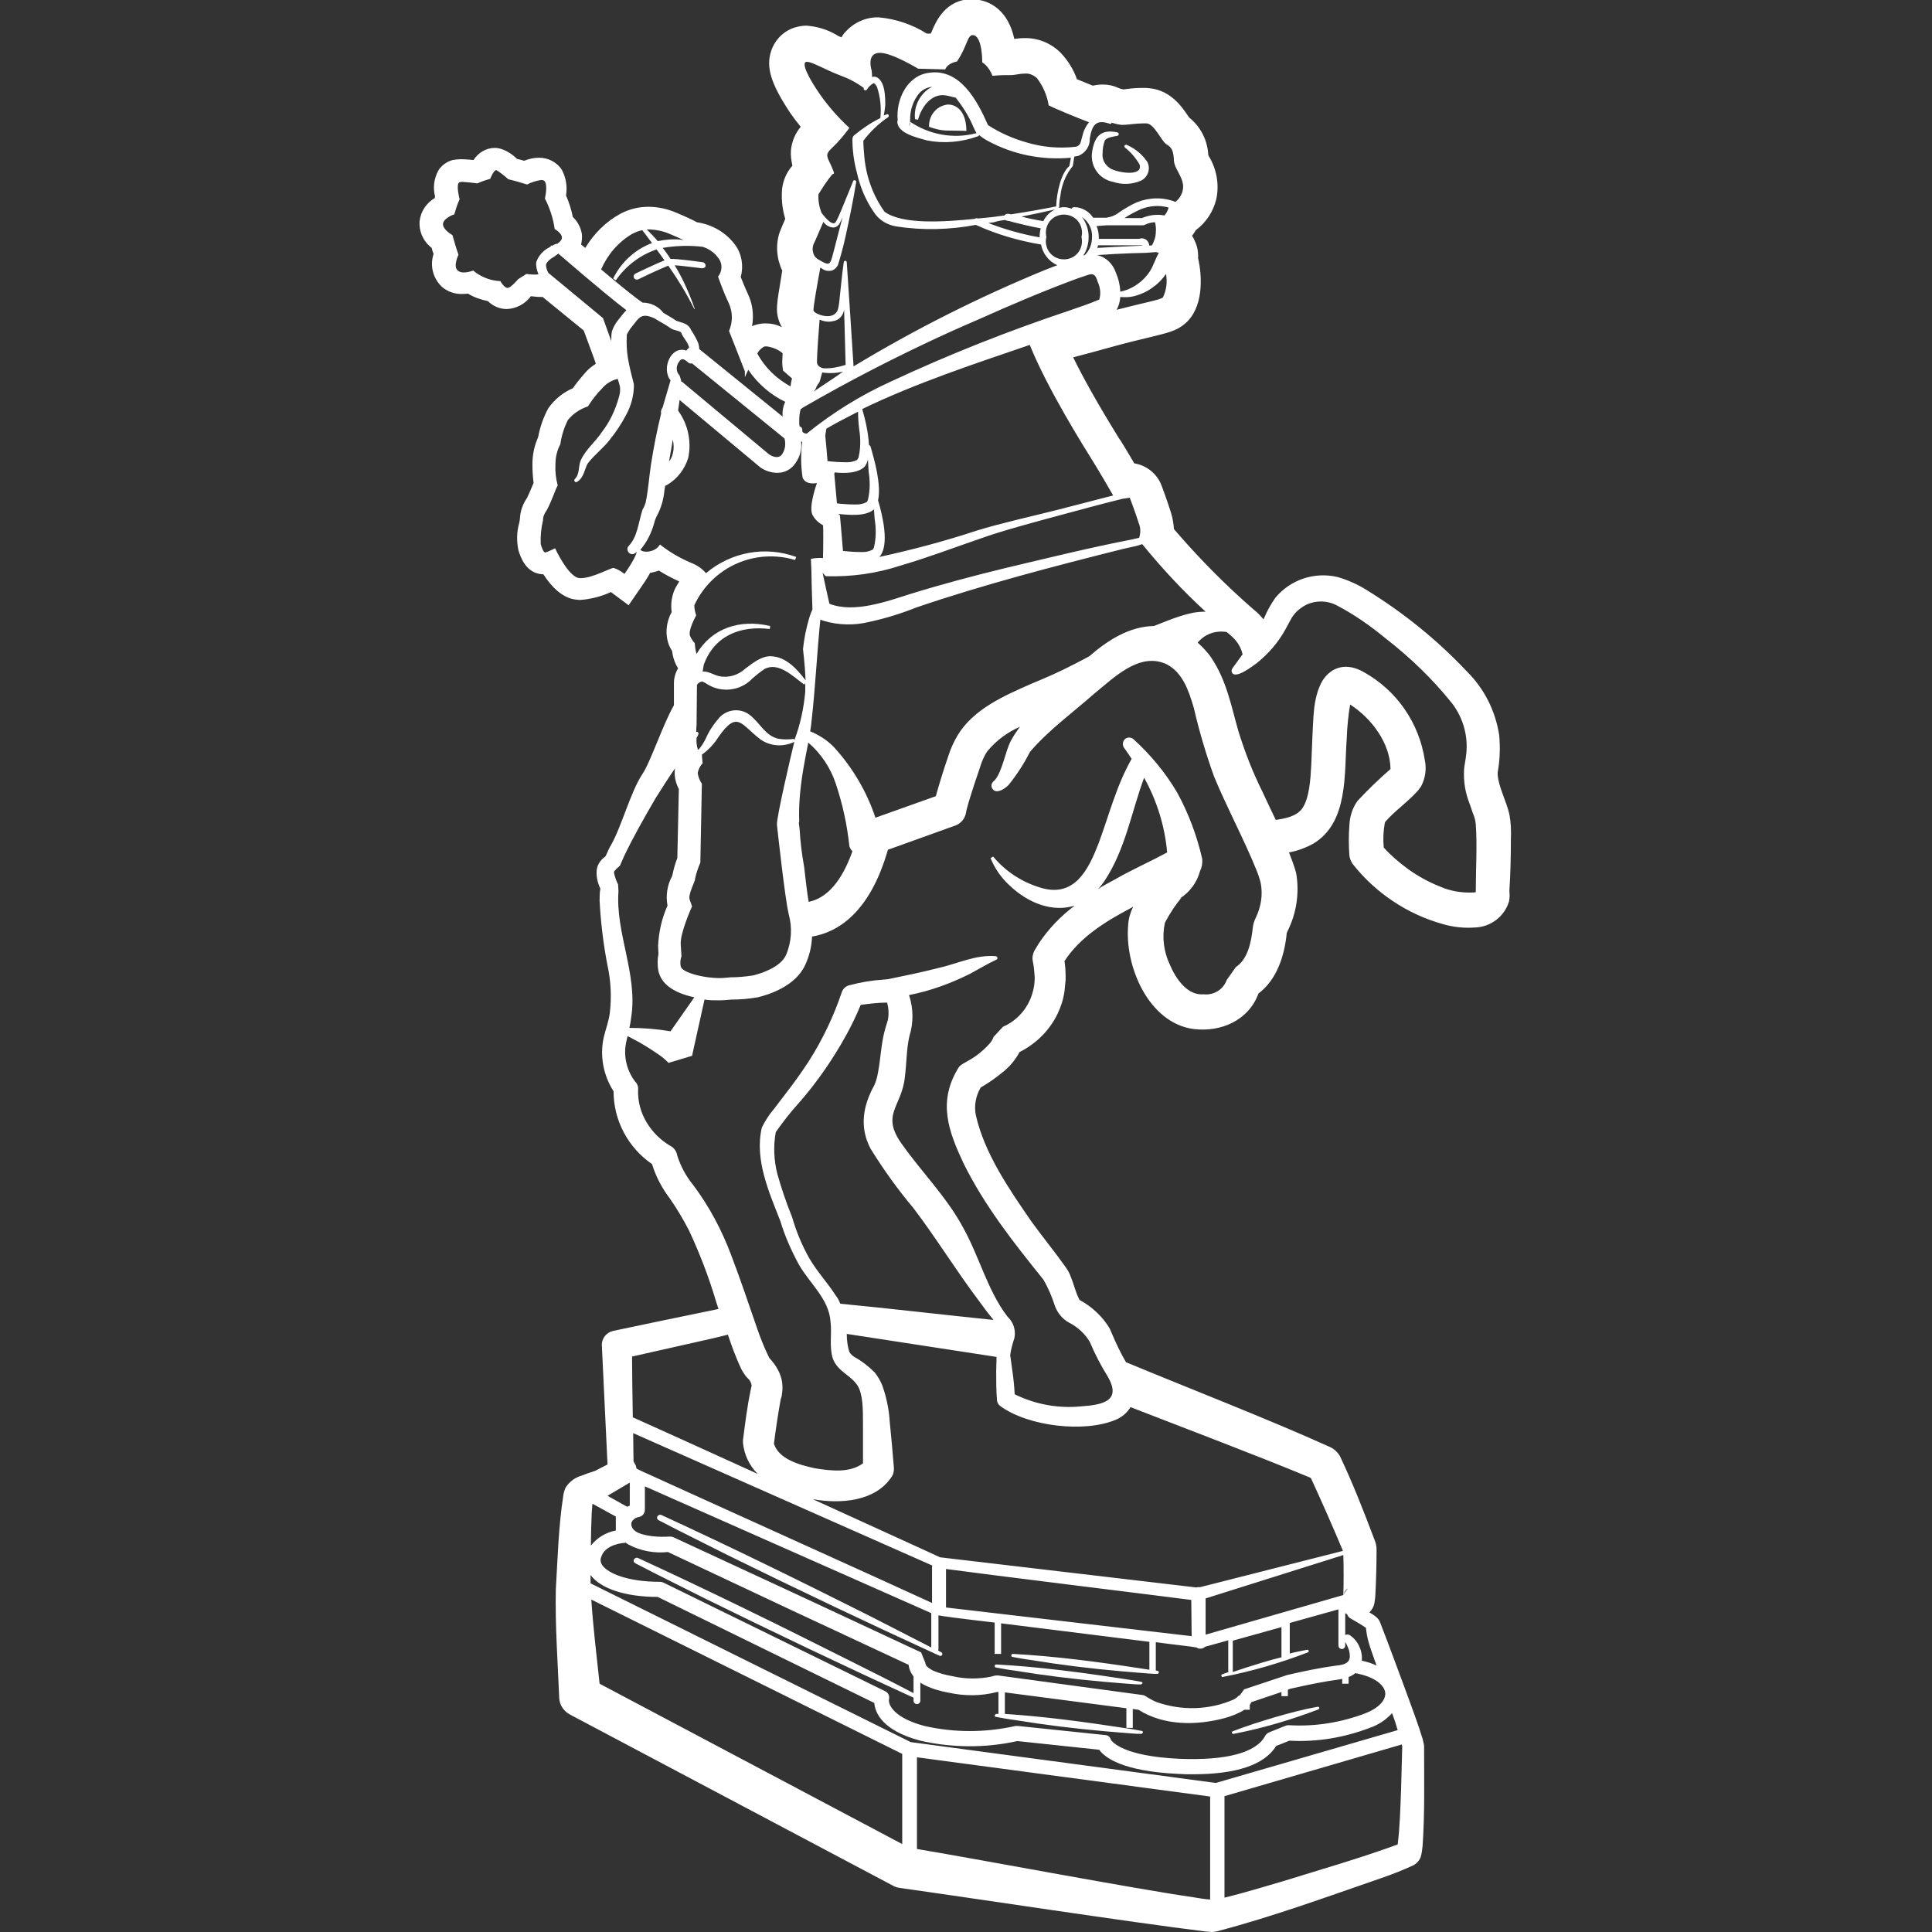 <?xml version="1.0" encoding="utf-8"?>
<!-- Generator: Adobe Illustrator 27.3.1, SVG Export Plug-In . SVG Version: 6.00 Build 0)  -->
<svg version="1.1" id="Calque_1" xmlns="http://www.w3.org/2000/svg" xmlns:xlink="http://www.w3.org/1999/xlink" x="0px" y="0px"
	 viewBox="0 0 512 512" style="enable-background:new 0 0 512 512;" xml:space="preserve">
<rect x="0" y="0" width="512" height="512" fill="#333333" stroke="none"/>
<style type="text/css">
	.st0{fill:none;}
	.st1{fill:#FFFFFF;}
</style>
<rect class="st0" width="512" height="512"/>
<g>
	<g id="Groupe_4634">
		<path id="Tracé_20582" class="st1" d="M302.4,445.7c-1.6-0.3-3.2-0.6-4.8-0.8c-11.1-1.7-22.4-3.2-33.6-3.8
			c-0.2,0-0.4,0.2-0.4,0.4c0,0.2,0.1,0.4,0.3,0.4c1.6,0.3,3.2,0.6,4.8,0.8c7.9,1.3,16,2.3,24,3l4.8,0.4c1.6,0.1,3.2,0.3,4.8,0.3
			c0.2,0,0.4-0.2,0.5-0.4C302.8,445.9,302.6,445.7,302.4,445.7"/>
		<path id="Tracé_20583" class="st1" d="M326.9,459.5c7.7-1.5,15.2-3.7,22.5-6.5c0.2-0.1,0.3-0.3,0.2-0.5c-0.1-0.2-0.2-0.2-0.4-0.2
			c-3.9,0.7-7.6,1.7-11.4,2.8c-3.7,1.1-7.5,2.3-11.1,3.7c-0.2,0.1-0.3,0.3-0.2,0.5C326.6,459.5,326.8,459.5,326.9,459.5"/>
		<path id="Tracé_20584" class="st1" d="M400.4,222.3c0.1-2.2,0-4.4-0.4-6.5c-0.8-3.5-2.8-7.1-3.1-10.4c0-0.1,0-0.2,0-0.3l0-0.4
			c0.6-3.3,0.7-6.6,0.4-9.9c-1-6.4-3.9-12.2-8.5-16.8c-7.8-8.3-16.7-15.5-26.4-21.5c-2.5-1.6-5.2-2.8-8-3.6
			c-6.1-1.4-12.4,0.7-16.4,5.5c-1.2,1.7-2.2,3.5-3,5.4c0,0.1-0.1,0.2-0.2,0.3c-0.7-0.9-1.6-1.8-2.5-2.5
			c-7.6-6.6-14.7-13.8-21.2-21.4c-0.1-1.4-0.3-2.7-0.7-4.1c-1-3.2-2.5-7.3-2.6-7.5c-1.2-3.1-4-5.3-7.2-5.8c-1.3-2.2-2.7-4.6-3.6-6
			l-0.3-0.4c-5.9-9.5-9.8-16.6-12.3-21.7c3-0.8,6.5-1.7,10-2.7c4.3-1.2,7.7-2,10.2-2.6c4.9-1.2,7.2-1.7,9.4-3.6
			c4.9-4.1,4.7-12.2,3.5-17.4c0.1-1.6-0.2-3.2-0.9-4.6c-0.2-0.5-0.4-0.9-0.7-1.3c0.4-0.5,0.7-1,1-1.5c2.7-2,4.6-4.9,5.4-8.1
			c0.9-4,0.1-8.2-2-11.6l-0.1-0.3c-0.2-3.8-2-7.4-5-9.8l-0.3-0.4c-1.6-2.4-4.6-6.8-10.1-7.4c-0.7-0.1-1.3-0.1-2-0.1
			c-1.4,0-2.9,0.1-4.3,0.3l-0.8,0.1c-0.4-0.1-0.9-0.2-1.3-0.4c-1.3-0.6-2.7-0.9-4.1-0.9c-0.9,0-1.8,0.1-2.7,0.3
			c-1.5-0.6-2.9-1.2-4.2-1.7c-0.9-2.6-2.4-5-4.3-7c-2.6-2.6-6.1-4-9.7-3.9c-0.9,0-1.7,0.1-2.6,0.2c-1.6-7.4-6.3-10.3-10.9-10.5
			c-0.1,0-0.3,0-0.4,0l0,0c-7,0-9.5,6.1-10.4,8.1c-0.1,0.3-0.2,0.6-0.4,0.9l-0.1,0.1l-1,0c-3.8-2.4-8.2-3.9-12.7-4.3
			c-3.3-0.1-6.5,1.3-8.7,3.7c-0.5,0.5-0.9,1-1.2,1.6c-0.5-0.2-1-0.4-1.4-0.7c-2.4-1.4-5.1-2.2-7.9-2.4l0,0c-1.1,0-2.1,0.2-3.1,0.5
			c-2.9,0.9-5.2,3.2-6.2,6.1c-1.5,4.4-0.1,8.8,5,16.5c0.9,1.3,1.8,2.5,2.8,3.7c-1.5,1.8-2.4,4-2.6,6.3c-0.1,1.3,0.1,2.7,0.4,4
			c-1.7,1.9-2.7,4.4-2.8,7c-0.1,2.4,0.2,4.8,0.9,7.1c-1.2,2.8-1.4,3.3-1.5,3.6c-1.1,3.3-0.8,7,0.7,10.1c-0.1,0.6-0.2,1.2-0.3,1.9
			c-1.2,7.1-1.4,8.7-0.7,11c0.2,0.7,0.5,1.4,0.9,2.1c-1.4-0.7-2.8-1-4.4-1c-1,0-2,0.2-2.9,0.5c-0.2,0.1-0.4,0.1-0.6,0.3
			c0.5-2.9,0.2-5.9-1.1-8.6c-0.8-1.7-1.4-3.3-1.9-4.5c0.8-2.9,0.3-6-1.4-8.4c-2.4-3.3-6.1-5.5-10.2-6.1c-1.1-0.6-3-1.5-5.4-2.5
			c-2.3-1-4.9-1.6-7.4-1.6c-2.6,0-5.1,0.6-7.4,1.8c-3.9,2.1-7.1,5.3-9.4,9.1l-1.1-0.9c0.2-0.9,0.3-1.9,0.2-2.8
			c-0.3-1.7-1.1-3.3-2.4-4.5c-0.4-2-1-3.9-1.8-5.7c0.4-2.3,0-4.7-1.1-6.8c-1.3-2-3.6-3.2-6-3.2c-1.4,0-2.7,0.3-4,0.8
			c-0.6-0.2-1.2-0.3-1.9-0.5c-1.2-1.2-2.6-2.1-4.1-2.6c-0.6-0.2-1.2-0.3-1.8-0.3l0,0c-2.3,0-4.4,1.3-5.6,3.2l-0.1,0
			c-1.1-0.1-2.1-0.2-3.2-0.2c-0.8,0-1.5,0.1-2.2,0.2c-1.6,0.4-3.1,1.5-3.9,2.9c-1.1,2.1-1.4,4.5-0.8,6.8c0,0.1-0.1,0.2-0.1,0.4
			c-2.2,1.3-3.7,3.5-4,6.1c-0.2,2.8,1,5.4,3.2,7.1c0.1,0.5,0.3,1.1,0.5,1.6c-1,3.1-0.2,6.4,2.2,8.7c1.5,1.3,3.5,2,5.5,1.9
			c0.5,0,0.9,0,1.4-0.1c1.6,1,3.4,1.6,5.3,2c1.3,1.3,3.1,2.1,5,2.1c2.6-0.1,4.9-1.4,6.4-3.4c0.9,0.1,1.8,0.2,2.7,0.2h0.4l10.9,8.9
			c0.7,1.9,1.9,5.2,2.8,7.6c0.1,0.4,0.3,0.8,0.4,1.2c-1.1,0.7-2.2,1.6-3,2.6c-1.4,1.6-2.4,2.9-3.1,3.9c-2.6,1.1-4.9,3-6.5,5.3
			c-1.3,2.4-2.2,5-2.7,7.7c-1,2.2-1.5,4.6-1.5,7.1c0,1.7,0.1,3.3,0.3,5c-0.1,0.2-0.2,0.5-0.3,0.7c-0.2,0.5-1,2.4-1.4,3.2
			c-1.1,1.6-1.8,3.4-1.9,5.4c0,0.2-0.1,0.8-0.2,1.3c-0.7,2.4-0.7,4.9-0.2,7.3c0.5,1.5,1.9,6.2,6.6,6.3c2.2,3.4,5.1,6.3,8.6,6.7
			c0.4,0,0.7,0.1,1.1,0.1c2.8-0.2,5.6-0.9,8.2-2.1l4.7,3.5l3.5-5.1c0.3-0.4,1.4-2,2.2-3.5c0.3,0,0.6-0.1,1-0.2
			c0.4-0.1,0.9-0.2,1.3-0.4c1.7,1.1,3.5,2,5.4,2.9c-0.4,0.7-0.8,1.3-1.1,1.9c-0.9,1.9-1.2,4.1-0.9,6.2c-1.5,2.7-1.8,5.9-0.7,8.8
			c0.2,0.5,0.5,1,0.8,1.5c0.2,1.6,0.7,3.2,1.6,4.6c-0.7,1.2-1.1,2.5-1.1,3.9c0,0.3,0,3.1,0,5.9c-2.9,5-6.3,15.3-8.4,18.3
			c-3.1,4.7-5.5,13.9-8.3,18.8c-0.4,0.6-1,2-1.4,2.9c-1.1,0.8-2,1.9-2.3,3.2c-0.3,1.8,0.1,3.7,0.9,5.4c-0.2,1.1-0.2,2.1-0.2,3.2
			c0.3,5.8,1,11.5,2.1,17.2c0.9,4.1,1.1,8.4,0.6,12.6c-0.3,2.2-1.1,4.3-1.6,6.4c-1.1,4.9-0.1,10.1,2.6,14.3
			c0,7.7,3.8,14.9,10.2,19.3c1,3.3,2.6,6.3,4.7,9.1c1.9,2.7,3.6,5.6,5.1,8.5c2.8,6,5.2,12.2,7.1,18.6c0.2,0.7,0.5,1.5,0.7,2.2
			c-8.3,1.7-21.8,4.5-27.9,5.8c-1.8,0.4-3.1,2-3,3.9l1.5,31.5l0,0l-3.3,1.7c-1.3,0.4-2.4,0.8-3.7,1.3c-1.7,0.5-3.1,1.6-4.1,3.1
			c-0.3,0.7-0.5,1.3-0.6,2c-1.3,8.4-1.5,16.6-2,25c-0.2,9.6,0.5,19.2,0.9,28.8c0.1,1.9,1.2,3.5,2.9,4.4l85.5,45.3
			c0.5,0.3,1.1,0.5,1.7,0.6c20,2.8,61.2,9.1,80.7,11.5c0.5,0.1,1.5,0.1,2.1,0.2c0.5,0,1-0.1,1.5-0.2c14.8-3.9,29-9.1,43.5-14.1
			c2.9-1,5.7-2.1,8.5-3.4c0.9-0.5,1.6-1.3,1.9-2.2c0.3-1,0.4-1.9,0.5-2.9c0.6-8.6,0.4-17.5,0.4-26.1c0-0.3,0-0.7-0.1-1
			c-0.1-0.5-0.2-0.9-0.3-1.3c-1.1-3.7-3-8.7-4.3-12.3c-2.3-6.2-4.5-12.2-6.9-18.4c-0.2-0.5-0.4-0.9-0.8-1.3
			c-0.6-0.6-1.4-1.1-2.1-1.5c0.8-0.8,1.3-1.8,1.4-2.9c0.1-0.6,0.2-1.4,0.2-2c0.2-4,0.3-7.8,0.3-11.8c0-0.9-0.2-1.8-0.6-2.7
			c-2.8-7.4-5.6-14.6-9-21.8c-0.6-1.2-1.7-2.2-2.9-2.7c-16.4-7.4-36.8-15.3-53.9-22.4c-1.4-2.4-2.6-4.9-3.7-7.5
			c-0.2-0.5-0.4-0.9-0.6-1.4c-1.9-3.2-4.7-5.8-8-7.6c-0.1-0.1-0.1-0.1-0.1-0.2c-1-1.9-1.3-3.7-2.3-6.1c-0.3-0.9-0.8-1.7-1.3-2.4
			c-2.9-4.1-6.1-8-9-12c-6-8.7-12.5-18.1-14.8-28.3c-0.5-2.5,0-5.1,1.3-7.3c1.9-1.1,3.8-2.4,5.5-3.8c2-1.5,3.6-3.4,4.8-5.6
			c4.4-2.2,8-5.8,10.1-10.2c0.9-1.9,1.5-3.8,1.8-5.9l0.2-2l0.1-1l0-1c0-1.4-0.1-2.7-0.3-4c4.1-6.3,10.7-10.4,17.3-13.9
			c0.3-0.2,0.6-0.3,0.9-0.5c-0.7,1.4-1.2,3-1.3,4.6c-1.1,10.9,5.3,26.2,17.3,27.8c7.3,0.9,14.6-2.3,17.2-9.4c4.9-3.7,6.9-10,7.5-16
			c0.1-0.2,0.1-0.3,0.2-0.5c2.4-4.8,3.2-10.2,2.3-15.4c-0.5-1.9-1.2-3.7-1.9-5.5c2.2-0.4,4.4-1.2,6.4-2.3c9.4-5.6,8.2-18.5,8.9-27.9
			c0.1-3,0.4-6,0.9-9c5.7,3.7,10.6,10.2,10.7,17.1c-3.1,2.7-6,5.5-8.7,8.4c-1.4,1.9-2.1,4.2-2.2,6.5c-0.2,2.7-0.2,5.3,0,8
			c0.1,0.8,0.4,1.6,0.9,2.3c6.1,7.7,14.5,13.3,23.9,15.9c2.7,0.8,5.6,1.1,8.4,0.9c4.2-0.1,7.9-2.9,9.1-6.9c0.2-0.9,0.2-1.8,0.1-2.8
			C400.3,231.5,400.4,226.9,400.4,222.3 M319.5,162.1c-1.1,0-2.3,0.1-3.4,0.3c-2.4,0.5-4.7,1.3-7,2.2c-1.1,0.4-2.2,0.9-3.3,1.3
			c-6.5,0.1-12.3,3.8-17.1,8c-1.3,0.7-2.6,1.4-4,2.1c-3.6,1.9-7.5,3.6-11.6,5.3c-6.8,3-15.2,6.6-19.4,13.7c-1,1.7-1.8,3.5-2.4,5.4
			c-1.2,3.5-2.3,7-3.3,10.6l-16,5.7c-2.3-6.9-6-13.2-10.9-18.6c-1.8-1.9-4-3.3-6.4-4.3c0.2-1,0.3-2,0.4-3c1-8.9,1.4-17.7,2.3-26.6
			c0.3,0.1,0.5,0.2,0.8,0.3c4,1.2,8.2,1.3,12.2,0.3c4.2-0.9,8.4-2.2,12.4-3.8c17.9-6.1,36.4-10.9,54.7-15.5l3.1-0.7
			c0.7-0.1,1.4-0.4,2.1-0.6C307.9,150.6,313.5,156.6,319.5,162.1 M205.9,218.6c0.2,1.8,2.1,19.3,3.1,23.6c1,3.6,0.8,7.4-0.7,10.9
			c-1.5,3.3-6.7,4.9-8.7,5.4c-2,0.3-4,0.5-6,0.5c-1,0.1-2,0.2-3,0.2c-1,0-2-0.1-2.9-0.2c-3.1-0.4-7-1.5-7.3-2.9
			c-0.2-0.9-0.1-1.8,0.2-2.7l-0.2-3.1c-0.2-3.1,3-10.1,3-10.1c-0.2-0.6-0.4-1.1-0.6-1.7c-0.6-1.4,1.5-5,1.4-5.6
			c0.3-1.5,0.8-2.9,1.4-4.3l0.4-20.9c-0.6-0.9-1-1.9-1.1-2.9c0.2-0.9,0.6-1.8,1.3-2.5L186,200c1.8-1.3,3.3-2.9,4.4-4.7
			c5.1-7.2,5.9-3.3,11.2,0.7c2.6,1.8,6,2,8.9,0.6C209.7,199.8,205.7,216.9,205.9,218.6 M184.9,194c-0.1-0.1-0.2-0.1-0.4,0
			c0-1.1,0.1-1.9,0.1-1.9s0.1-8.8,0.1-10.6c0.3-0.5,0.8-0.8,1.4-0.9c0.5,0.2,0.9,0.4,1.3,0.7c3.8,2.4,8.8,1.8,11.9-1.4
			c1-0.9,2.1-1.8,3.3-2.6c3.7-2,7.6,2,10.5,4.1l0.3-0.3c0,0.7,0,1.5,0,2.2c-0.4,4.4-1.3,8.7-2.9,12.9l-0.1-0.4c-1.3,0.2-2.7,0.2-4,0
			c-3.6-0.7-5-4.3-7.8-6.4c-2.4-1.8-5.8-1.5-7.9,0.7c-1.5,1.7-2.8,3.6-3.7,5.7c-0.5,1-1.1,2-1.9,2.9l-0.2-0.2c-0.3-1-0.4-2-0.3-3
			c0.1-0.2,0.3-0.4,0.4-0.7C185.2,194.4,185.1,194.2,184.9,194 M214.3,239c-0.4-2.3-0.8-5.8-1.2-9.3c-0.6-3.3-1-6.6-1.2-10
			c-0.1-0.6-0.1-1.1-0.2-1.5c0-0.2,0.1-0.4,0.1-0.6c-0.1-2.3,0-4.7,0.2-7c0.4-4.7,1.3-9.2,2.2-13.8c3.4,2.9,5.9,6.7,7.3,10.9
			c1.8,5.4,3,10.9,3.6,16.6c0.2,0.5,0.4,0.9,0.8,1.3C223.1,233.5,219.2,238,214.3,239 M178.3,120.2c-0.2,0.8-0.5,1.5-1,2.1
			c0.3-1.9,0.7-3.8,1-5.8C178.6,117.8,178.6,119.1,178.3,120.2 M180.1,99.5c-0.9-0.9-1-2.3-0.3-3.4c0.4-0.7,0.9-1.2,1.7-0.7
			c0.3,0.2,0.6,0.4,0.8,0.6c0.3,0.3,0.7,0.4,1.1,0.3l24.5,19.9c0.4,1.5,0.2,3.1-0.8,4.4c-1.2,1.2-3,0-3.3-0.2l-22.9-19.1
			c-0.1-0.1-0.2-0.2-0.4-0.2c0-0.1,0-0.2,0-0.3L180.1,99.5 M218.2,58.8c0.6,0.9,1.7,1.5,2.8,1.5c1.2-0.2,1.6-1.2,2-2.1
			c0.1-0.2,0.2-0.5,0.3-0.7c-0.7,2.8-1.7,6.4-2.1,8.1c-1.3,4.8-0.9,5.2-4.6,3c-0.2-0.2-0.5-0.4-0.7-0.7c-0.6-1-0.7-2.1-0.3-3.2
			C215.9,64.2,217.4,60.6,218.2,58.8 M266.4,58.3c0.2,0.1,0.4,0.2,0.6,0.2c0.2,0,0.9,0.2,1.6,0.4c2.4,0.6,4.8,1.2,7.2,1.6
			c-0.2,0.8-0.3,1.6-0.3,2.4l0,0c-4.6-0.8-9.2-2.1-13.6-3.8l1.5-0.2C264.3,58.6,265.3,58.4,266.4,58.3 M276.5,58.6
			c-1.9-0.3-3.9-0.7-5.8-1.2c3-0.6,5.9-1.2,8.9-1.9C278.2,56.2,277.1,57.3,276.5,58.6 M277.3,62.8c-0.6-2.6,0.9-5.2,3.5-5.8
			c2.6-0.6,5.2,0.9,5.8,3.5c0.2,0.8,0.2,1.5,0,2.3c0.6,2.6-0.9,5.2-3.5,5.8c-2.6,0.6-5.2-0.9-5.8-3.5
			C277.1,64.4,277.1,63.6,277.3,62.8 M293.3,59.7h9.6c0.2,0,0.3,0,0.4-0.1c0.9-0.4,1.8-0.7,2.8-0.7c0.2,0.9,0.3,1.8,0.2,2.6
			c0,1.2-0.4,2.4-1,3.5l-0.7,0.1c-0.1-0.2-0.1-0.5-0.2-0.7c-0.4-1-1.5-1.5-2.5-1.1c-4.2,0-9,0-10.7,0c0-0.1,0-0.2,0-0.3
			c0-1.1-0.2-2.1-0.6-3.1L293.3,59.7z M296.9,77.3c-0.1-1.8-0.5-3.5-1.2-5.1c-0.8-2.3-2.6-4.1-5-4.6c1.4-0.1,7.4-0.5,13.1-0.6h0
			l2.5-0.2c0.3,0.1,0.5,0.1,0.8,0.2c-0.9,1.6-1.4,3.3-2.3,4.8C303,74.6,300.2,76.6,296.9,77.3 M291,65c1.1,0,7.1,0,11,0
			c0.1,0,0.2,0,0.3,0c0.1,0,0.2,0,0.4,0c0,0.1,0,0.1,0,0.1c-5.2,0.2-10.3,0.5-11.9,0.6C290.9,65.4,291,65.2,291,65 M308.6,57.1
			c-2-0.4-4.1-0.1-6,0.7H298c1.3-0.9,2.7-1.6,4.2-2.3c2.4-1,5-1.2,7.5-0.5C309.5,55.8,309.1,56.5,308.6,57.1 M289.4,62.8
			c0,1.8-0.6,3.5-1.9,4.8l-0.4,0.1c0.9-1.4,1.4-3.1,1.4-4.9c0-1.9-0.6-3.8-1.8-5.3C288.5,58.7,289.5,60.7,289.4,62.8 M285.8,73.7
			c0.9-0.3,1.8-0.6,2.7-0.9c0.7-0.2,1.5-0.3,2,0.8c0.2,0.4,0.3,0.7,0.4,1.1c0.7,1.5,0.9,3.2,0.4,4.7c-2.6,1.1-5.3,2-7.9,2.9
			c-16.2,5.4-32.1,11.7-47.5,18.9c-7.9,3.6-15.3,8.2-22.1,13.7c-0.4,0-0.8-0.1-1.1-0.4c-0.1-0.2-0.1-0.5-0.1-0.7
			c0-0.4-0.3-0.7-0.7-0.8c-0.1-0.5-0.1-0.9-0.1-1.4c0-1.1,0.1-2.2,0.4-3.2c0.2-0.1,0.4-0.2,0.6-0.4c5.9-3.4,11.9-6.7,17.9-9.8
			c9.3-4.8,18.9-9.4,28.5-13.5C267.9,80.8,276.8,77,285.8,73.7 M227.7,113.8c0.4,2.5,0.4,5-0.2,7.5c-0.1,0.2-0.3,0.5-0.4,0.6
			c-0.8,0.4-1.7,0.6-2.6,0.6c-1.8,0-3.5-0.1-5.2-0.3c-0.1-1.6-0.4-4.7-0.6-6.8c0.1-0.7,0.2-1.3,0.3-1.8c2.7-1.6,5.5-3,8.4-4.5
			C227.4,110.6,227.5,112.2,227.7,113.8 M230,121.7c0.1,1.1,0.1,2.2,0.2,3.3c0.4,2.5,0.4,5-0.2,7.5c-0.1,0.2-0.2,0.5-0.4,0.6
			c-0.8,0.4-1.7,0.6-2.6,0.6c-1.8,0-3.5-0.1-5.2-0.3c-0.2-1.9-0.5-5.7-0.7-7.8c0-0.2,0.1-0.3,0.1-0.4c2.9,0.3,6.3,0.2,8-1.6
			C229.6,123,229.9,122.4,230,121.7 M231.6,135c0.1,0.9,0.1,1.7,0.2,2.6c0.4,2.5,0.4,5-0.2,7.5c-0.1,0.2-0.2,0.5-0.4,0.6
			c-0.8,0.4-1.7,0.6-2.6,0.6c-1.8,0-3.5-0.1-5.2-0.3c-0.2-2.7-0.8-9.3-0.8-9.3c0-0.2-0.2-0.4-0.4-0.4v-0.1
			C225.2,136.5,229.4,136.9,231.6,135 M215.6,103.8c0.4-0.4,0.7-0.9,0.8-1.4l0.8-1.2l0.7-2.5c1.8,0.3,3.7,0.2,5.5-0.2
			C220.9,100.3,218.2,102,215.6,103.8 M223.7,82.1l0.4,14.6c-1.9,0.6-3.9,1-5.8,0.9l0,0c0,0-1.8-0.2-1.8-1.7c0-2.3,0.5-8.4,0.7-11.2
			c1.1,0.5,2.4,0.7,3.6,0.4C222.3,84.9,223.4,83.7,223.7,82.1 M218.9,152.7c6.7,0.2,13.3-0.7,19.7-2.8c7.2-2.1,14-4.7,21-7.1
			c6.1-2.2,14.8-4.5,21.1-6.2c5.5-1.5,11.1-3,16.7-4.4l2-0.3c0,0,1.5,3.9,2.4,6.8c0.5,1.2,0.5,2.5,0.1,3.8c-0.5,0.2-1.1,0.2-1.6,0.4
			c-11.4,2.2-22.7,5-34.1,7.7c-8.2,2-16.5,4.2-24.6,6.7c-6.4,2-15.2,5.3-21.8,2.7c-0.6-2.6-1.3-5.9-1.8-8.2
			C218.5,152.3,218.6,152.6,218.9,152.7 M289.3,121.7c1.5,2.4,4.4,7.3,5.7,9.6c-4.9,1.3-9.8,2.5-14.7,3.8
			c-6.3,1.6-15.3,3.6-21.4,5.5c-8.5,2.8-17.1,5.1-25.9,7c0.1-0.1,0.2-0.2,0.3-0.3c2.3-3.2,0.7-10.3-0.6-14.7c0.9-4.2-1-10.8-2-14.3
			c-0.1-0.2-0.2-0.3-0.4-0.3c-0.2-3.3-0.9-6.5-1.8-9.6c14-6.8,29.8-12,44.4-17h0C277.6,103.1,287.5,118.8,289.3,121.7 M308.2,78.8
			c-0.8,0.7-4.6,1.3-12.3,3.3c0.6-1,0.9-2.2,1-3.4c1.2,0.1,2.4,0.1,3.6-0.2c1.9-0.5,3.7-1.3,5.2-2.5c1.3-0.9,2.4-2.1,3.3-3.4
			C309.4,74.8,309.1,76.9,308.2,78.8 M297.3,33.1c0.1,0,0.2,0,0.2,0c1.2,0,3.5-0.4,5.4-0.4c0.3,0,0.6,0,1,0c2.1,0.2,3.9,4.8,5.3,5.6
			s1.8,1.8,1.9,4.3c0.2,2.5,3.1,4.8,2.3,8c-0.3,1.2-1,2.2-1.9,2.9c-3.3-1.3-6.9-1.2-10.2,0.1c-1.6,0.7-3.1,1.6-4.6,2.6
			c-1,0.8-2.2,1.3-3.5,1.5h-3.5c-1.1-1.7-3-2.8-5-2.8c-0.3,0-0.6,0.1-0.7,0.4c-0.6-0.2-1.3-0.4-2-0.4c-0.5,0-0.9,0.1-1.4,0.2
			c0-0.1,0.1-0.1,0.1-0.2c0-1,0.1-1.9,0.3-2.9c0.3-2.9,1.4-5.7,3.3-8l0.4-2.5c0.4-0.1,0.7-0.1,1.1-0.2c1.9-0.8,3.1-2.6,3-4.6
			c0.6-3.5,1.6-5.2,5.3-3.9c0.2,0.1,0.4,0,0.5-0.2c0,0,0-0.1,0-0.1C295.5,32.8,296.4,33,297.3,33.1 M233.2,14
			c3.2,0,10.1,4.2,10.1,4.2c3,0.1,7.2,0.2,7.2,0.2c0.6-1.7,3.1-2.1,3.1-2.1c2.7-3.9,2.7-7,4.2-7h0c2.6,0.1,2.5,7.2,2.5,7.2
			c1.3,0.9,2.2,2.2,2.7,3.6c0,0,2-0.2,3.6-0.2c0.4,0,0.8,0,1.1,0c0.1,0,0.2,0,0.3,0c0.9,0,2.3-0.4,3.6-0.4c1.2-0.1,2.3,0.4,3.2,1.2
			c1.6,2.1,2.7,4.6,3.1,7.2c1.2,0.7,7.8,3.4,10.7,4.5c-0.9,1.1-1.5,2.4-1.8,3.8c-0.4,1.3-0.4,2.5-1.8,2.7c-4.4,0.5-8.9,0.1-13.1-1.2
			c-3.5-1-6.9-2.5-10-4.5v0c0,0-0.1-0.1-0.1-0.1c-2.8-6.4-7.4-15.1-15.7-13.8c-5.8,0.8-8.7,7.2-8.2,12.5c0,0.2-0.1,0.3-0.1,0.5
			c0.1,3.1,5.4,4.2,7.8,4.9c4.5,0.9,9.2,0.5,13.6-1.1c0.1,0,0.2-0.2,0.3-0.3c0.7,0.6,1.6,1.2,2.4,1.6c6.7,3.6,14.3,5.1,21.9,4.4
			l-0.4,2.2c-2.2,1.8-3.4,7.1-3.5,10.7c-4,0.8-8,1.5-12,2.1c-0.3-0.1-0.7-0.2-1.1-0.1c-0.2,0-0.5,0.2-0.6,0.4c-1,0.1-2,0.3-3,0.4
			c-1.1,0.1-2.5,0.3-4,0.4c-0.3-0.1-0.7-0.1-0.9,0.1c-7.9,0.8-19.2,1.6-23.9-1.9c-3.2-4.5-5-9.7-5.4-15.2c-0.1-1.2-0.2-2.4-0.2-3.6
			c1.8-2.4,4-4.5,6.5-6.2c0.2-0.1,0.3-0.4,0.2-0.6c-0.1-0.2-0.3-0.3-0.5-0.2c-0.3,0.1-0.5,0.2-0.8,0.3c0.2-0.9,0.3-1.8,0.4-2.7
			c0-2.3,0-6.4-2.4-7.5c-0.4-0.1-0.8-0.1-1.1,0c0-0.5,0-1.1-0.1-1.7C230.6,17.4,230,14,233.2,14 M261.9,33.2L261.9,33.2
			C261.9,33.2,261.9,33.2,261.9,33.2 M261.9,33.2L261.9,33.2C261.8,33.2,261.9,33.2,261.9,33.2 M241.3,32.2c0,0.4-0.1,0.8-0.4,1.1
			l0,0L241.3,32.2 M241.1,31.9C241.2,31.9,241.1,31.8,241.1,31.9c0.1,0.1,0.1,0.1,0.1,0.1L241.1,31.9
			C241.2,31.9,241.1,31.9,241.1,31.9 M243.7,24.6c0.9-0.9,2.1-1.5,3.4-1.6c-0.3,0.1-0.5,0.3-0.8,0.4c-2.7,1.8-4.2,5-3.8,8.2l0.8,0.1
			c0.9-3.4,3.6-7.1,7.4-6.4c0.8,0.1,1.6,0.4,2.6,0.6c1.8,2.3,3.4,4.8,4.5,7.4c0.3,0.7,0.6,1.3,1,2c0,0,0,0-0.1,0
			c-6,1.6-12.5,0.4-17.6-3.1l0.1-0.2C241.1,29.2,242,26.6,243.7,24.6 M213.6,16.4c0.1,0,0.2,0,0.3,0c1.4,0,4.6,2,8.8,3.6
			c2.2,0.8,4.3,1.9,6.2,3.3l0,0.1c-0.1,0.2,0.1,0.5,0.3,0.5c0.2,0.1,0.4,0,0.5-0.1c0.4-0.7,1-1.3,1.7-1.7c0.2-0.1,0.2,0,0.3,0
			c0.3,0.2,0.5,0.6,0.7,0.9c0.9,2.7,1.2,5.5,0.9,8.3c-2.5,1.2-4.8,2.8-7,4.6c-0.3,0.3-0.4,0.7-0.4,1c0,3,0.4,6,1.2,8.9
			c0.8,3.7,2.3,7.2,4.4,10.3c1.3,2.1,3.5,3.5,6,3.9c7,1.1,14.2,0.9,21.1-0.4c0,0,0,0,0,0c5.5,2.5,11.3,4.2,17.3,5.2
			c0.4,2.4,2.1,4.5,4.3,5.5c-1.2,0.4-2.3,0.9-3.4,1.3c-17.5,7.2-34.4,15.7-50.6,25.5c0-0.5-1.8-27.6-1.8-27.6c0-0.2-0.2-0.4-0.4-0.4
			s-0.4,0.2-0.4,0.4c-0.5,3.5-0.8,7.1-1.2,10.6c-0.1,0.8-0.2,1.6-0.5,2.3c-0.9,1.6-2.7,1.6-4.4,1.1l0,0c0,0-1.7-0.5-1.9-1.2
			c-0.2-0.5,1.2-8.1,1.8-11.4c0.2,0.1,0.4,0.3,0.6,0.4c0.7,0.5,1.6,0.6,2.5,0.4c0.4-0.2,0.8-0.4,1.1-0.8c0.3-0.3,0.5-0.7,0.6-1.1
			c1.5-4.8,2.4-9.5,3.4-14.4c0.5-2.4,0.9-4.8,1.3-7.2c0-0.2-0.1-0.4-0.3-0.4c-0.2-0.1-0.5,0-0.5,0.2c0,0,0,0,0,0
			c-0.6,1.5-1.2,2.9-1.8,4.4c-0.6,1.4-2,5.1-2.8,6.4c-0.8,1.3-2.8-1.1-3.8-2.4c-0.6-1.6-0.9-3.2-0.8-4.9c1.1-1.8,2.2-3.5,3.5-5.1
			c0.5-0.7,1.1,0.3,0-2.2c-1.1-2.6-2-3.1,0.1-5c1.7-1.6,3.2-3.4,4.6-5.3c-2.8-2.6-5.4-5.5-7.6-8.6C214.2,20.6,212.4,16.8,213.6,16.4
			 M202.4,91.9c0.2-0.1,0.5-0.1,0.8-0.1c1.5,0.2,3,0.8,4.2,1.8c0,0.9-0.1,1.7-0.1,2.3c0,0.8,0.1,1.5,0.2,2.3
			c0.8,0.7,1.6,1.4,2.4,2.1c-0.2,0.6-0.3,1.4-0.4,2.1c-3.7-2-6.8-5-8.8-8.7C201,93,201.6,92.4,202.4,91.9 M172.3,60.8
			c1.8,0.1,3.6,0.5,5.2,1.2c1.4,0.6,2.6,1.1,3.6,1.6c-0.2,0-0.5,0-0.7-0.1c-2-0.2-4.1,0-6.1,0.4c-0.9-1.1-1.9-2.1-2.9-3.1
			C171.6,60.8,172,60.8,172.3,60.8 M167.5,62c0.8-0.4,1.7-0.8,2.7-1c0.9,1.1,1.7,2.3,2.6,3.4c-4.5,1.7-8.2,5.1-10.3,9.4l0.7,0.5
			c2.6-3.8,6.4-6.7,10.8-8.2c0.7,1,1.4,1.9,2.1,2.9c-2.1,0.8-6.6,3-7.7,3.5c-0.4,0.2-0.6,0.7-0.4,1.1c0.1,0.3,0.4,0.5,0.8,0.5
			c0.1,0,0.2,0,0.4-0.1c3.2-1.6,6.9-3.2,7.9-3.6c2.6,3.7,4.9,7.5,6.9,11.5c0,0,0,0,0.1,0c0,0,0,0,0-0.1c-1.4-4-3.1-7.9-5.3-11.5
			c1.7,0.1,4.6,0.5,7.3,0.8c0.5,0,0.9-0.3,0.9-0.7c0-0.4-0.3-0.8-0.7-0.9c-2.1-0.3-6.7-0.9-8.6-0.9c-0.7-1-1.3-2-2.1-2.9
			c3.5-0.6,7.1-0.7,10.6-0.3c1.6,0.5,3.1,1.5,4.1,2.9c1.2,1.4,1.2,3.5,0,5c0,0,1.1,3.4,2.9,7.2c1,2.3,1,4.9,0,7.2l4.2,10.7v1.6
			c0,0,0.3-0.8,0.9-2c2.5,3.7,5.9,6.6,9.8,8.5c-0.6,1.2-0.8,2.6-0.7,3.9l-22.1-17.9c0-0.5-0.1-1-0.2-1.4c-0.5-1.3-1.2-2.5-2-3.7
			c-0.1-0.3-0.2-0.5-0.4-0.7c-0.8-1.1-2.5-1.3-3.5-1.7c-1.1-0.8-2.3-1.4-3.4-2.1c-1.3-1.7-3.3-2.7-5.5-2.7c-0.1-0.1-0.2-0.1-0.3-0.2
			c-1.1-0.7-5.5-4.2-10.7-8.6C161,67.5,163.8,64.2,167.5,62 M139.5,72.6l-2.2,1.4c0,0-1.9,2.3-2.8,2.3c-0.9,0-1.9-1.8-1.9-1.8
			c-2.6-0.1-5.2-1.1-7.2-2.8c-0.8,0.3-1.7,0.5-2.5,0.5c-0.6,0-1.1-0.1-1.6-0.5c-1.3-1.1,0.2-4.2,0.2-4.2c-0.6-1.7-1.1-3.4-1.6-5.2
			c0,0-2.6-1.4-2.5-3c0.2-1.6,3-2.5,3-2.5c0.4-1.4,0.8-2.7,1.4-4c0,0-1.1-4.2,0-4.5c0.3-0.1,0.5-0.1,0.8-0.1
			c1.3,0.1,2.6,0.2,3.9,0.4c1.1-0.5,2.3-0.9,3.4-1.2c0,0,0.9-2.3,1.6-2.3c0,0,0.1,0,0.1,0c1.1,0.7,2.1,1.5,3.1,2.4
			c1.7,0.4,3.4,0.9,5,1.4c1.1-0.6,2.4-1,3.7-1.2c0.4,0,0.8,0.1,1,0.4c0.8,1.3,0,4.5,0,4.5c1.3,2.5,2.2,5.3,2.6,8.1
			c0,0,3.1,1.7,1.4,3.3c-0.2,0.2-0.5,0.4-0.7,0.6c-0.3,0-0.6,0.1-0.8,0.2l-0.5,0.3c-0.1,0-0.1,0-0.2,0c-0.1,0-0.3,0-0.4-0.1l0.3,0.2
			l-0.6,0.4c-1.6,0.8-2.8,2.2-3.4,3.9c-0.1,1.1,0.2,2.2,0.6,3.2C141.4,72.9,139.5,72.6,139.5,72.6 M145.3,72.3
			c-0.3-0.6-0.6-1.3-0.6-2.1c0.1-0.8,1.4-1.8,2.2-2.2c0,0,0.1,0,0.1-0.1l1-0.7c0.1,0.1,0.2,0.2,0.3,0.3c9.9,8.5,14.9,12.6,17.7,14.7
			c-0.9,0.9-1.6,1.9-2.4,2.9c-0.6,0.8-1.1,1.7-1.4,2.6c-0.2,0.8-0.2,1.6-0.2,2.4c0,0.1,0,0.2,0,0.3c-1.1-3-2.2-6.1-2.2-6.1
			L145.3,72.3z M168,148.1c-0.7,1.4-2.5,4-2.5,4c-0.9-0.7-1.9-1.3-2.9-1.6c-0.8,0-5.6,2.7-8.6,2.7c-0.2,0-0.3,0-0.5,0
			c-2.9-0.3-6.4-7.9-6.4-7.9s-2,1-2.5,1.1c0,0-0.1,0-0.1,0c-0.4,0-0.8-0.8-1.2-2.2c-0.1-2.1,0.1-4.2,0.6-6.3c0-1,0.4-1.9,1-2.7
			c0.8-1.5,1.4-3,2-4.5c0.3-0.9,0.9-2.1,0.9-2.1c-0.5-1.8-0.7-3.6-0.6-5.5c0-1.9,0.4-3.7,1.3-5.4c0.3-2.2,1-4.4,2-6.4
			c1.4-1.7,3.2-2.9,5.3-3.6c1.1-1.7,2.3-3.3,3.7-4.7c1.1-1.3,2.5-2.2,4.2-2.6c0.3,0.9,0.5,1.7,0.6,2.1c0.1,0.9,0,1.9-0.3,2.8
			c-0.9,3.3-2.4,6.5-4.5,9.2c-1.7,2.6-4.3,4.6-5.6,7.5c-0.7,1.7-0.2,3.6-1.6,5c-0.2,0.2-0.1,0.5,0.1,0.7c0.2,0.1,0.4,0.1,0.5,0
			c1.8-1,2-3.3,2.8-4.8c1.7-2.3,4.2-4.1,6-6.5c1.6-2,3-4.1,4.2-6.4c1.4-2.5,2.1-5.3,2.1-8.1c-0.6-2.3-1.2-4.7-1.6-7
			c-0.3-1.9-0.4-3.9-0.3-5.8c0-0.1,0-0.3,0-0.4c0.4-0.8,0.9-1.6,1.5-2.3c1.2-1.4,1.8-2.9,3.8-2.7c1.1,0.2,2.1,0.6,2.9,1.2
			c1.1,0.6,2.3,1.3,3.3,2c0.9,0.7,2.1,0.6,2.9,1.2c0.5,1.4,1.6,2.3,2,3.6c0.1,0.2,0.1,0.3,0.1,0.5c-0.2,0.1-0.4,0.3-0.5,0.4
			c-0.1,0.1-0.1,0.2-0.2,0.3c-4.1-1.4-6.7,4.8-4.2,7.9c-0.7,2.4-1.4,4.8-2.1,7.2c-0.4,0.5-0.5,1.1-0.4,1.6c-1.1,4.5-2,9.1-2.7,13.6
			c-0.5,3.3-0.7,6.7-1.4,10c-0.2,0.6-0.4,1.2-0.8,1.8c-1.1,3.3-1.3,7.2-3.7,9.7c-0.5,0.5-0.4,1.3,0.1,1.8c0.4,0.4,1.1,0.5,1.6,0.1
			c0.1-0.1,0.3-0.2,0.4-0.4C168.7,146.8,168.3,147.4,168,148.1 M174.9,144.3c-0.6,1-1.6,1.6-2.7,1.8c-0.3,0.1-0.7,0.1-1,0.1
			c-0.5,0-1.1-0.1-1.5-0.5c1.8-2.1,3-4.6,3.7-7.2c0.2-0.8,0.5-1.5,0.9-2.2c1-2,1.6-4.2,1.8-6.5c0,0,0.1-0.5,0.2-1.1
			c0.2,0,0.3-0.1,0.5-0.2c2.7-1.6,4.7-4.2,5.6-7.2c0.9-4.4-0.1-8.9-2.7-12.5c0.1-0.9,0.3-1.8,0.4-2.8l21.2,17.7l0.1,0.1
			c1.4,1,3,1.5,4.6,1.5c1.6,0,3.1-0.6,4.2-1.8c1.6-1.8,2.4-4.1,2.1-6.5c0.1,0,0.2,0.1,0.3,0.1c-0.4,3.1-0.4,6.3,0.1,9.5
			c0.9,2.1,3.8,1.4,3.8,1.4s-2.4,6.6-1.1,8.6c0.6,1.1,1.6,2,2.7,2.6c0.1,0,0.1,5.5,0,8.7c-1.1-0.1-2.2,0-3.2,0.2
			c0.1,2,0.2,4.8,0.2,6.8l0.2,6.6c-0.3,0.7-0.6,1.4-0.8,2.1c-0.8,2.7-1.4,5.5-1.7,8.4c0,0,0.5,4,0.7,8.3c-2.3-3-5.2-6.3-9.3-6.4
			c-2.6,0-4.9,2-6.7,3.3c-1.8,1.7-4.4,2.5-6.9,2c-1-0.2-2-0.8-3.1-1.1c-0.4-0.1-0.9-0.2-1.3-0.1l0.3-1.8c2.7-7.6,9.6-10.5,17.5-9.5
			l0.1-0.8c-8.1-1.9-15.5,0.6-19.5,7.4c-0.3-0.9-0.4-1.9-0.5-2.9c-0.5-0.5-0.9-1.1-1.2-1.8c-0.7-1.5,1.6-5.5,1.6-5.5
			c-0.3-0.9-0.5-1.8-0.5-2.7c4.7-10.1,16-15.2,26.7-12l0.3-0.8c-8.2-3-17.3-1.3-23.9,4.3c-1.1-1.3-2.5-2.2-4.1-2.8
			C180,147.8,177.3,146.2,174.9,144.3 M163.9,236.2l-0.1-1.8c-0.5-1-0.9-2.1-1.1-3.2l0,0c0-0.1,0.1-0.2,0.1-0.3
			c0.1-0.2,0.2-0.3,0.4-0.4l-0.1,0l1.2-1.1l1-2.3c2.5-5.3,5.5-10.5,8.4-15.5c1.7-2.7,3.4-5.4,5.2-8c-0.1,0.4-0.1,0.8-0.1,1.2
			c0,1.5,0.4,3,1.1,4.3l-0.4,18.3c-0.6,1.5-1,3-1.3,4.5l-0.1,0.3c-1.3,2.4-1.7,5.2-1.2,7.8c-1.5,3.3-2.3,6.9-2.5,10.6l0.1,2.2
			c-0.3,1.5-0.3,3.1,0,4.6c0.8,3.4,4,5.7,9.5,6.9l-6.3,9c-3.6-0.6-7.2-0.9-10.9-0.9c0.2-1,0.4-2,0.5-3
			C169,258.2,163.1,247.3,163.9,236.2L163.9,236.2C163.9,236.1,163.9,236.1,163.9,236.2 M185.7,355.4c1.9-0.4,4.4-1,7.2-1.7
			c1,3,2.1,6,3.4,8.8c0.1,0.2,0.5,1,0.6,1.1c0.2,0.3,0.4,0.6,0.6,0.9c0.2,0.3,0.6,0.7,0.6,0.7c0.6,0.5,1,1.2,1.1,2
			c-0.1,0.3-0.1,0.6-0.2,0.9c-1,4.6-1.5,9-2.1,13.5c0,0.2,0,0.3,0,0.5v0.3c0.3,3.1,1.7,6,3.9,8.2c-14.3-6.5-27.5-12.5-33.1-15
			c-0.1-5.8-0.2-12.3-0.2-16.1L185.7,355.4 M356,412.1c0.1,3.5,0.1,7.1,0,10.6l-36.5,10.5v-9.6L356,412.1 M357,421.2
			c-0.3,0.3-0.5,0.7-0.7,1l-0.2,0.4h0c0-0.1,0.1-0.2,0.1-0.4c0.2-0.5,0.5-0.9,0.9-1.2C357.2,421,357.1,421.1,357,421.2 M339.6,439.2
			c-1.7,0.4-3.4,0.9-5.1,1.4c-2.6,0.8-5.2,1.6-7.8,2.5c0-1,0-5.7,0-8.3l12.9-3.6C339.6,434,339.6,438.5,339.6,439.2 M315.8,433.6
			l-65.1-7.6c0-0.1,0-0.2,0-0.3v-9.9c11,1.5,55.8,7,65,8.2L315.8,433.6z M247,415.4v9.4c-10.8-5-61.1-27.7-77.1-35
			c-0.2-0.1-0.4-0.2-0.6-0.3l-0.6-0.3c-0.1-0.3-0.1-0.5-0.2-0.8l-0.6-1.1c0-1.2-0.1-4.1-0.1-7.5l79.3,35.1
			C247,415,247,415.2,247,415.4 M177,411.3l32.3,15.2l31.5,14.7c0.1,1.1,0.6,2.2,1.3,3.1c0,1.5,0,3.2,0,4.4
			c-5.7-3-11.5-5.9-17.3-8.8c-18.5-9.3-37-18.4-55.7-27c-0.4-0.2-0.9,0-1.1,0.4c-0.2,0.4,0,0.8,0.4,1c6.1,3.2,12.3,6.2,18.4,9.3
			c18.3,9,36.7,17.8,55.3,26.3c0,0.4,0,0.7,0,0.8c0,0.5,0.4,0.9,0.9,0.9l0,0c0.5,0,0.9-0.4,0.9-0.9c0,0,0-2.3,0-4.8
			c0.4,0.3,0.8,0.5,1.2,0.7c2,1,4.2,1.6,6.4,2c4.2,0.9,8.5,0.9,12.7-0.2l0.4,0c0,1.7,0,4.8,0,5.8c-0.2,0-0.4,0-0.5,0
			c-0.2,0-0.4,0.2-0.5,0.4c0,0.2,0.1,0.4,0.4,0.4c1.6,0.3,3.2,0.6,4.8,0.8c7.9,1.3,16,2.3,24,3l4.8,0.4c1.6,0.1,3.2,0.3,4.8,0.3
			c0.2,0,0.4-0.2,0.5-0.4c0-0.2-0.1-0.4-0.4-0.4c-1.6-0.3-3.2-0.6-4.8-0.8c-10.4-1.6-20.9-3-31.4-3.7c0-0.8,0-3.9,0-5.7l32.2,4.2
			c0,2.2,0,5.2,0,5.2h1.7c0,0,0-2.9,0-5l1.5,0.2c6.8,4.3,15.4,4.2,22.9,2.2c1.8-0.5,3.6-1.2,5.2-2.2h1.4c0,0,0-0.6,0-1.3
			c0.2-0.2,0.3-0.5,0.4-0.7c1.7-0.6,5.4-1.8,8-2.7c0,0.6,0,1.1,0,1.1l1.7,0c0,0,0-0.9,0-1.7c0.4-0.2,0.7-0.3,0.8-0.3
			c4.4-1,8.8-1.9,13.2-2.5l0.4-0.1c0,0.7,0,1.3,0,1.3l1.7,0c0,0,0-0.9,0-1.8c0.3-0.1,0.6-0.2,0.9-0.4c0.3-0.2,0.6-0.3,0.8-0.6
			c5.2,0.9,7.8,3.2,8,5.2s-1.8,4.1-5.4,5.5c-6.4,2.4-13.2,3.5-20,3.1c-0.3,0-0.6,0-0.9,0.1l-4.5,1.8c-0.4,0.2-0.8,0.5-1,0.9
			c-2.4,4.5-10.3,6.6-22.8,6.1c-14.9-0.7-17.7-4.5-18.1-5c-0.2-0.8-0.8-1.3-1.6-1.3l-23-2.4c-0.2,0-0.4,0-0.7,0
			c-8,1.8-16.2,1.8-24.1,0c-8-2.1-9.7-5.6-9.4-7.1c0.2-0.9-0.2-1.7-1-2.1l-58.8-28.8c-0.3-0.1-0.5-0.2-0.8-0.2
			c-8.9,0-13.8-2.3-15.3-4.3c-0.5-0.6-0.7-1.5-0.4-2.2c1-3.5,6-3.8,6-3.8c0.2,0,0.3,0,0.5-0.1c0.2,0.2,0.5,0.3,0.7,0.5
			C169.7,411,173.4,411.7,177,411.3 M370.4,458.5l-48.2,14l-80.7-10.8l-0.1,0l-84.9-42.1c0-0.7,0-1.5,0-2.2
			c2.7,3.6,9.2,5.8,17.8,5.8l57.4,28.1c0.2,2.5,2,7.3,12.2,10c8.4,1.9,17.2,2,25.7,0.1l21.7,2.3c1.5,2.1,6.2,5.7,20.9,6.4
			c1.4,0.1,2.7,0.1,3.9,0.1c11.6,0,19-2.5,22.1-7.5l3.5-1.4c7.3,0.4,14.5-0.8,21.3-3.4c2.3-0.8,4.3-2.1,5.9-3.9
			C369.5,455.5,370,457.1,370.4,458.5 M163.2,401.9v3.7c-2.6,0.5-5,1.9-6.6,4c0-2.9,0.1-5.7,0.2-8.5c0.1-0.9,0.1-1.8,0.2-2.6
			L163.2,401.9z M161,396.4l5.9-3.5c0,1.7,0,4.4,0,6.1c-0.2,0.1-0.5,0.2-0.7,0.3c-0.1-0.1-0.1-0.1-0.2-0.1L161,396.4L161,396.4
			 M158.9,446.2c-0.8-7.4-1.7-14.9-2.2-22.3l82.4,40.9v23.9L158.9,446.2 M316.3,502.8c-16.5-2.4-54.3-9.6-73.3-12.8v-24.3l77.7,10.4
			v27.3C319.4,503.3,317.3,503,316.3,502.8 M371.6,463.1c-0.1,3-0.2,8.2-0.3,11.2c-0.2,4.8-0.3,9.8-0.9,14.5
			c-10.1,3.7-20.6,6.7-30.9,9.9c-4.9,1.4-10,3-15,4.2v-26.9l47-13.7l0,0.1c0.1,0.3,0,0.2,0.1,0.2
			C371.6,462.7,371.6,462.9,371.6,463.1 M363.6,438l1.2,3.4c-1.2-0.6-2.5-1-3.9-1.3c0.1-1.3-0.1-2.6-0.7-3.8c-0.5-1.2-1.4-2.2-2.5-3
			c-0.4-0.2-0.9-0.2-1.2,0c-0.5,0.4-0.6,1.1-0.2,1.6c0,0,0.1,0.1,0.1,0.1c0.5,0.7,0.8,1.5,1.1,2.3c0.6,2.6,0.1,3.8-3.4,4.1
			c-4.4,0.6-8.7,1.5-13,2.5l-11.4,3.8l-1.3,1.8c0-0.1,0-0.2,0-0.2c0,0,0,0,0-0.1c0,0,0,0,0,0c-0.4,0.5-0.9,0.9-1.5,1.2
			c-6.4,2.8-13.7,3-20.3,0.7c-0.8-0.3-1.5-0.7-2.2-1.1c-0.6-0.3-0.9-0.7-1.6-0.8l-38.4-5.2c-0.5,0-1.1,0.1-1.6,0.3
			c-3.4,0.7-7,0.7-10.4-0.1c-1.8-0.3-3.6-0.8-5.2-1.5c-1-0.6-2-1.1-2-2.2c0,0,0-0.1,0,0.1l-1.1-2.7l-32.8-15.3l-32.8-15.2
			c-0.3-0.1-0.6-0.2-0.9-0.2c-1.6,0.1-3.2,0.1-4.8-0.1c-2.2-0.3-5.6-0.9-5.5-3.4c0.1-0.4,0.3-0.7,0.6-1c0.3-0.3,0.7-0.5,1.1-0.6
			c0.1,0,0.3-0.1,0.4-0.1c0.9-0.2,1.5-1,1.5-1.9c0,0,0-3.5,0-6.2l75.9,33.6c0,2.4,0,7.6,0,9.1c-5.3-2.7-10.5-5.4-15.8-8.1
			c-18.5-9.3-37-18.4-55.7-27c-0.4-0.2-0.9,0-1.1,0.4c-0.2,0.4,0,0.8,0.4,1c6.1,3.2,12.3,6.2,18.4,9.3c18.5,9.1,37.2,18,56,26.6
			c0.3,0.1,0.6,0,0.7-0.3c0.1-0.2,0-0.5-0.2-0.6l-0.9-0.5c0.1-0.1,0.1-0.2,0.1-0.4c0-0.1,0-5.7,0-8.9l0.1,0
			c0.1,0.1,6.2,0.9,14.8,1.9c0,2.4,0,8.3,0,8.3h1.7c0,0,0-5.6,0-8.1c12,1.5,28,3.5,39.3,4.9c0,2.2,0,6.2,0,7.4
			c-0.9-0.1-1.7-0.3-2.6-0.4c-11.1-1.7-22.4-3.2-33.6-3.8c-0.2,0-0.4,0.2-0.4,0.4c0,0.2,0.1,0.4,0.3,0.4c1.6,0.3,3.2,0.6,4.8,0.8
			c7.9,1.3,16,2.3,24,3l4.8,0.4c1.6,0.1,3.2,0.3,4.8,0.3c0.2,0,0.4-0.2,0.4-0.4c0-0.2-0.1-0.4-0.3-0.4c-0.2,0-0.3-0.1-0.5-0.1
			c0-0.5,0-5,0-7.5c5.2,0.7,9.2,1.1,10.8,1.4c0.7,0.5,1.6,0.4,2.3-0.2l6.1-1.7c0,3,0,7.8,0,8c0,0.1,0,0.3,0.1,0.4
			c-0.6,0.2-1.1,0.4-1.7,0.6c-0.2,0.1-0.3,0.3-0.2,0.5c0.1,0.2,0.2,0.3,0.4,0.2c7.7-1.5,15.2-3.7,22.5-6.5c0.2-0.1,0.3-0.3,0.2-0.5
			c-0.1-0.2-0.2-0.2-0.4-0.2c-1.5,0.3-3.1,0.6-4.6,1c0-1.4,0-5.7,0-8.1l12.9-3.6c0,2.4,0,9.3,0,9.6c0,0.5,0.4,0.9,0.9,0.9l0,0
			c0.5,0,0.9-0.4,0.9-0.9c0-0.1,0-5.7,0-8.6l0.5,0.3c0.2,0.5,0.5,0.9,0.9,1.1c1.4,0.8,2.8,1.6,4.1,2.5
			C362.2,433.9,362.9,436,363.6,438 M347.4,391.7c2.6,5.6,5.9,13.1,8.5,19.3l-37.8,9.6c-0.1,0-0.3,0-0.4,0c-0.2,0-0.4,0-0.6,0.1
			l-68-8c-0.3-0.2-16-7.3-33.7-15.4c7.2,1.3,16.7,0.7,21-6.1c0.4-0.6,0.5-1.4,0.5-2.1c-0.3-4-0.7-8.1-1.1-12.2
			c-0.2-3.4-0.9-6.7-2-9.8c-0.5-1.2-1.2-2.4-2-3.4c-1.6-1.6-3.4-3-5.4-4.1c-0.5-0.3-1-0.8-1.3-1.3c-0.5-1.5-0.7-3.2-0.7-4.8
			l39.7,6.1v0l-0.1,3.8c0,2.5,0,5,0.2,7.5c0,0.7,0.4,1.4,1,1.8c7.3,5.3,22.3,7.1,30.6,3.5c1.6-0.7,2.9-1.8,3.8-3.3
			c15.4,6,33.2,12.7,47.4,18.6L347.4,391.7 M235.1,265.7c0.4,1.5,0.5,3,0.2,4.6c-0.1,0.4-0.6,1.9-0.7,2.3c-1.1,3.8-1.2,7.9-1.9,11.5
			c-0.2,1.2-0.5,2.4-1,3.5c-3,5.4-4,11.1-1,16.8c3.4,5.5,7.2,10.8,11.4,15.8c6,7.9,11,16.1,17,24.1c1.3,1.8,2.7,3.7,4.2,5.5
			c-11.8-1.2-29-3.2-40.6-4.3c-0.3-0.7-0.6-1.4-1.1-2c-2.3-3.6-5-6.4-7.1-10c-2-3.5-3.5-7.2-4.6-11c-1.5-3.7-2.8-7.5-3.9-11.4
			c-0.9-3.6-1.1-7.4-0.4-11.1c1.9-2.7,3.9-5.3,6.2-7.8c4.7-5.4,8.8-11.3,12.3-17.6c1.5-2.7,2.8-5.4,4-8.3
			C230.4,266,232.7,265.7,235.1,265.7 M295.4,233.1c-1.5,0.8-3,1.6-4.4,2.5c0.6-0.6,1.1-1.3,1.6-2c5.6-8.3,7.2-18.3,10.6-27.5
			c3.4,6.1,5.5,12.9,6.1,19.8C304.7,228.4,299.9,230.5,295.4,233.1 M332.8,243.2c-0.4,0.8-0.7,1.7-0.8,2.7
			c-0.4,3.7-1.3,8.3-4.5,10.4l-2.4,3.4c-0.9,2.5-3.4,4.1-6.1,3.8c-4.3,0.4-7.4-4.1-9-7.9c-1.6-3.4-2.1-7.3-1.3-11c0,0,0,0,0,0l0,0
			l0.1-0.2l0.2-0.4c1.2-2.2,2.5-4.2,4.1-6.1c0,0,0,0,0,0c-0.1,0.1-0.3,0.2-0.4,0.2c2.6-1.7,4.5-4.2,5.3-7.2c0.5-1,0.7-2.1,0.6-3.3
			c-1.4-6.1-3.6-12-6.6-17.5c-3.1-5.3-7.1-10.1-11.6-14.2c-0.7-0.6-1.8-0.6-2.4,0.1c-0.5,0.6-0.6,1.5-0.1,2.2c0.7,0.9,1.3,1.9,2,2.9
			c-4.1,7.2-6,15-8.8,22.5c-2.6,6.7-6.2,14.1-14.8,11.8c-5.1-1.4-9.7-4.3-13.1-8.4l-0.7,0.4c1.1,2.7,2.8,5.2,5,7.2
			c5.1,4.9,11.6,7.2,17.3,5.4c-3.7,2.8-6.9,6.1-9.5,10c-0.4,0.6-0.8,1.4-1.2,2c-0.4,0.8-0.6,1.8-0.4,2.7c0.3,1.4,0.4,2.8,0.5,4.1
			l0,0.7c0,0.4-0.1,1.6-0.2,2c-0.8,4.7-3.8,8.7-8.2,10.6l-2.5,2.7c-0.2,0.6-0.5,1.1-0.9,1.6c-1.7,1.9-3.6,3.5-5.8,4.7
			c-1.1,0.7-2.2,1-2.8,2.2c-5.3,8.9-2.4,16.6,1.6,25.1c5.6,11.3,13.3,21,21.1,30.7c1.3,2.2,2.3,4.6,3.1,7.1c0.7,1.8,2,3.4,3.7,4.3
			c2.3,1.2,4.2,2.9,5.5,5.1c1.3,3.1,2.9,6.2,4.7,9.1c3.9,6.6-1.3,7.6-7,8c-6,0.6-12.1-0.5-17.6-3.2c-0.1-2-0.3-4.1-0.6-6.1l-0.5-3.7
			l-0.1-0.5c0.2-1.5,0.6-3,1.1-4.5c0.4-1.7,0-3.6-1.1-5l-0.8-0.9c-5.3-7-7.5-16.2-11.9-23.9c-4.2-7.7-10.8-14.4-15.7-21.3
			c-6.2-8.3-0.3-10.1,0.5-18.2c0.5-3.9,0.4-7.3,1.2-10.8c1.1-3.5,1.1-7.3-0.1-10.9c5.7-1.1,11.1-3.1,16.3-5.7
			c2.4-1.3,4.5-2.6,6.9-3.7c0.2-0.1,0.3-0.3,0.2-0.6c-0.1-0.1-0.2-0.2-0.3-0.3c-5.4-0.5-10.5,2.1-15.6,3.2c-4.3,1.1-8.7,2-13.1,2.9
			c-0.4,0-0.8,0.1-1.1,0.1c-3.1,0.2-6.1,0.7-9.1,1.5c-0.9,0.2-1.7,0.9-2,1.8c-2.2,6.5-5.1,12.6-8.8,18.4c-1.9,2.9-3.9,5.7-6,8.4
			l-3.2,4.2c-1.3,1.5-2.3,3.1-3.2,4.9c-2,8.5,1.9,17.1,4.9,24.8c1.2,4,2.9,7.8,4.9,11.5c2.9,5.1,8,9.1,8.4,15.2
			c0.4,3.2-0.4,6.5,0.6,9.7c1.2,3.4,4.7,4.4,6.5,7.1c1.5,2.3,1.5,6.3,1.5,10.3c0,3.4,0,6.9,0,10.4c-3.5,2.6-8.5,2-12.8,1.3
			c-4.1-0.9-9.5-2.4-10.8-6.5c0.5-3.9,1.1-8,1.8-11.8l0-0.1v0c0,0,0,0.1,0,0.1c0.1-0.4,0.3-0.8,0.3-1.2c0.4-2.2,0.1-4.5-1-6.5
			c-0.6-1.2-1.4-2.2-2.3-3.2c0,0,0,0-0.1-0.2l-0.2-0.4l-0.1-0.2c-1.1-2.3-2-4.6-2.8-6.9c-2-5.8-4.7-13.8-6.9-19.5
			c-2.5-6.7-5.9-13.1-10.2-18.8c-1.8-2.2-3.2-4.8-4.1-7.6c-0.2-1.1-0.8-2.1-1.8-2.6c-2.6-1.5-4.8-3.7-6.3-6.2
			c-1.6-2.6-2.4-5.6-2.3-8.7c0.1-0.8-0.2-1.6-0.8-2.2c-2.2-2.9-3.1-6.6-2.4-10.2c0.1-0.6,0.3-1.2,0.4-1.8c0.5,0.2,0.9,0.4,1.4,0.7
			c2.4,1.2,4.7,2.7,6.9,4.2c0.9,0.6,1.7,1.3,2.4,2c0.1,0.1,0.2,0.2,0.1,0.2c0,0,6.3-1.9,6.3-1.9l3.3-14.9h0.1
			c1.2,0.2,2.4,0.2,3.7,0.2c1.1,0,2.2-0.1,3.3-0.2c2.4,0,4.7-0.2,7-0.6c2.9-0.7,10-2.9,12.6-8.6c1.1-2.4,1.7-4.9,1.8-7.5
			c6.7-1.1,15.3-6.2,20.1-23l17.8-6.4c1.5-0.5,2.6-1.8,2.9-3.4l0.1-0.6c0.1-0.4,0.5-1.9,0.6-2.2c1.1-3.6,2.3-7.2,3.5-10.7
			c0.3-0.7,0.6-1.4,1-2.1c0.2-0.3,0.4-0.7,0.7-1c2.3-2.7,5.2-4.8,8.4-6.2c-0.9,1.2-1.7,2.4-2.4,3.7c-1.6,3.1-2.2,8-4.3,10.5
			c-0.6,0.4-1,1.1-0.8,1.8c0.8,2.3,3.6,0.4,4.5-0.6c2.2-2.7,4.1-5.7,5.7-8.8c4.9-5.7,11.1-10.2,16.9-15.3c5.2-4.2,12-11.2,19.2-7.9
			c4.3,2.2,5.9,6.9,7.3,11.7c1.4,6.1,3.2,12.1,5.3,18c3.3,8,8,16.8,11.2,24.7c0.5,1.2,0.9,2.4,1.2,3.6
			C334.7,237.1,334.2,240.3,332.8,243.2 M358.3,185.4l-0.1,0.1L358.3,185.4L358.3,185.4 M358.5,185.3L358.5,185.3L358.5,185.3
			L358.5,185.3 M391.2,237.5c0,0,0-0.1,0-0.2C391.2,237.4,391.2,237.5,391.2,237.5c0,0.1,0,0.2,0,0.2
			C391.2,237.7,391.2,237.6,391.2,237.5 M391.1,236.1v0.3c-0.1,0-0.2,0.1-0.3,0.1c-3.2,0.2-6.4-0.3-9.3-1.6c-3-1.2-5.9-2.8-8.5-4.7
			c-2.3-1.7-4.4-3.5-6.3-5.6c-0.2-2.2-0.1-4.4,0.3-6.6c0,0,0,0,0,0l0,0c0,0,0,0,0,0c0,0,0.1-0.1,0.1-0.2c2.4-2.8,5.8-5.1,8.5-8.1
			c0.2-0.2,0.5-0.6,0.7-0.9c0.1-0.1,0.2-0.3,0.3-0.4c1.1-2.1,1.5-4.5,1-6.9c-1.5-9.9-7.4-18.5-16.2-23.4c-4.4-2.5-8.5-1.6-11,2.4
			c-2.5,4.5-2.3,9.9-2.6,14.7l-0.3,7.5c-0.2,3.8-0.5,9-2.5,11.7c-1.6,2-4.4,2.5-6.9,2.9c-1.2-2.5-2.4-5-3.5-7.4
			c-2.6-5.2-4.7-10.6-6.4-16.1c-1.9-6.6-3.1-13.4-7.2-19.5c-1-1.5-2.3-2.8-3.6-4c1.9-2.3,4.8-3.3,7.7-2.8c0.7,0.6,1.3,1.1,1.6,1.4
			c1.3,1.2,2.2,2.8,2.6,4.5c-0.8,1.1-1.6,2.2-2.4,3.3c-0.3,0.4-0.6,0.8-0.5,1.3c0.7,2.4,5.7-1.6,6.7-2.3c3.1-2.5,5.7-5.5,7.6-9
			l1.3-2.4c0.9-1.8,2.5-3.2,4.3-4.1c2.5-1.1,5.4-1.1,7.9,0.2c4.6,2.4,8.9,5.4,12.9,8.7c6.6,5.1,12.6,10.9,17.8,17.4
			c3,4,4.3,9,3.6,13.9c-0.1,1-0.4,2.3-0.5,3.4c-0.2,3.2,0.3,6.3,1.5,9.3l0.9,2.6c0.4,0.9,0.6,1.8,0.7,2.8
			C391.5,224.2,391.1,230.2,391.1,236.1"/>
		<path id="Tracé_20585" class="st1" d="M289.4,40.4c-0.5,3.7,1.9,7.1,5.6,7.8c2.4,0.8,5,0.7,7.3-0.3c1.8-0.8,2.7-3,1.8-4.9
			c-0.1-0.1-0.1-0.2-0.2-0.3c-1.3-1.9-3.2-3.4-5.3-4.3c-0.2-0.1-0.5,0-0.6,0.2c-0.1,0.2,0,0.3,0.1,0.5c1.6,1.2,2.9,2.8,3.9,4.5
			c1,3.4-6.2,2.1-7.8,1c-1.4-0.9-2.2-2.4-2-4c0-1.2,0.2-2.3,0.6-3.4c0.6-0.8,2.2-1,3.3-1.2c0.2,0,0.4-0.3,0.4-0.5
			c0-0.2-0.2-0.3-0.3-0.4C291.7,34.1,290,36.2,289.4,40.4"/>
		<path id="Tracé_20586" class="st1" d="M251.2,34.6c2.7,0,4.9,0.1,4.9,0.1c0-4.7-2.2-7-4.9-7c-3,0.3-5.1,2.9-5,5.9
			C247.8,34.2,249.5,34.6,251.2,34.6"/>
	</g>
</g>
</svg>
